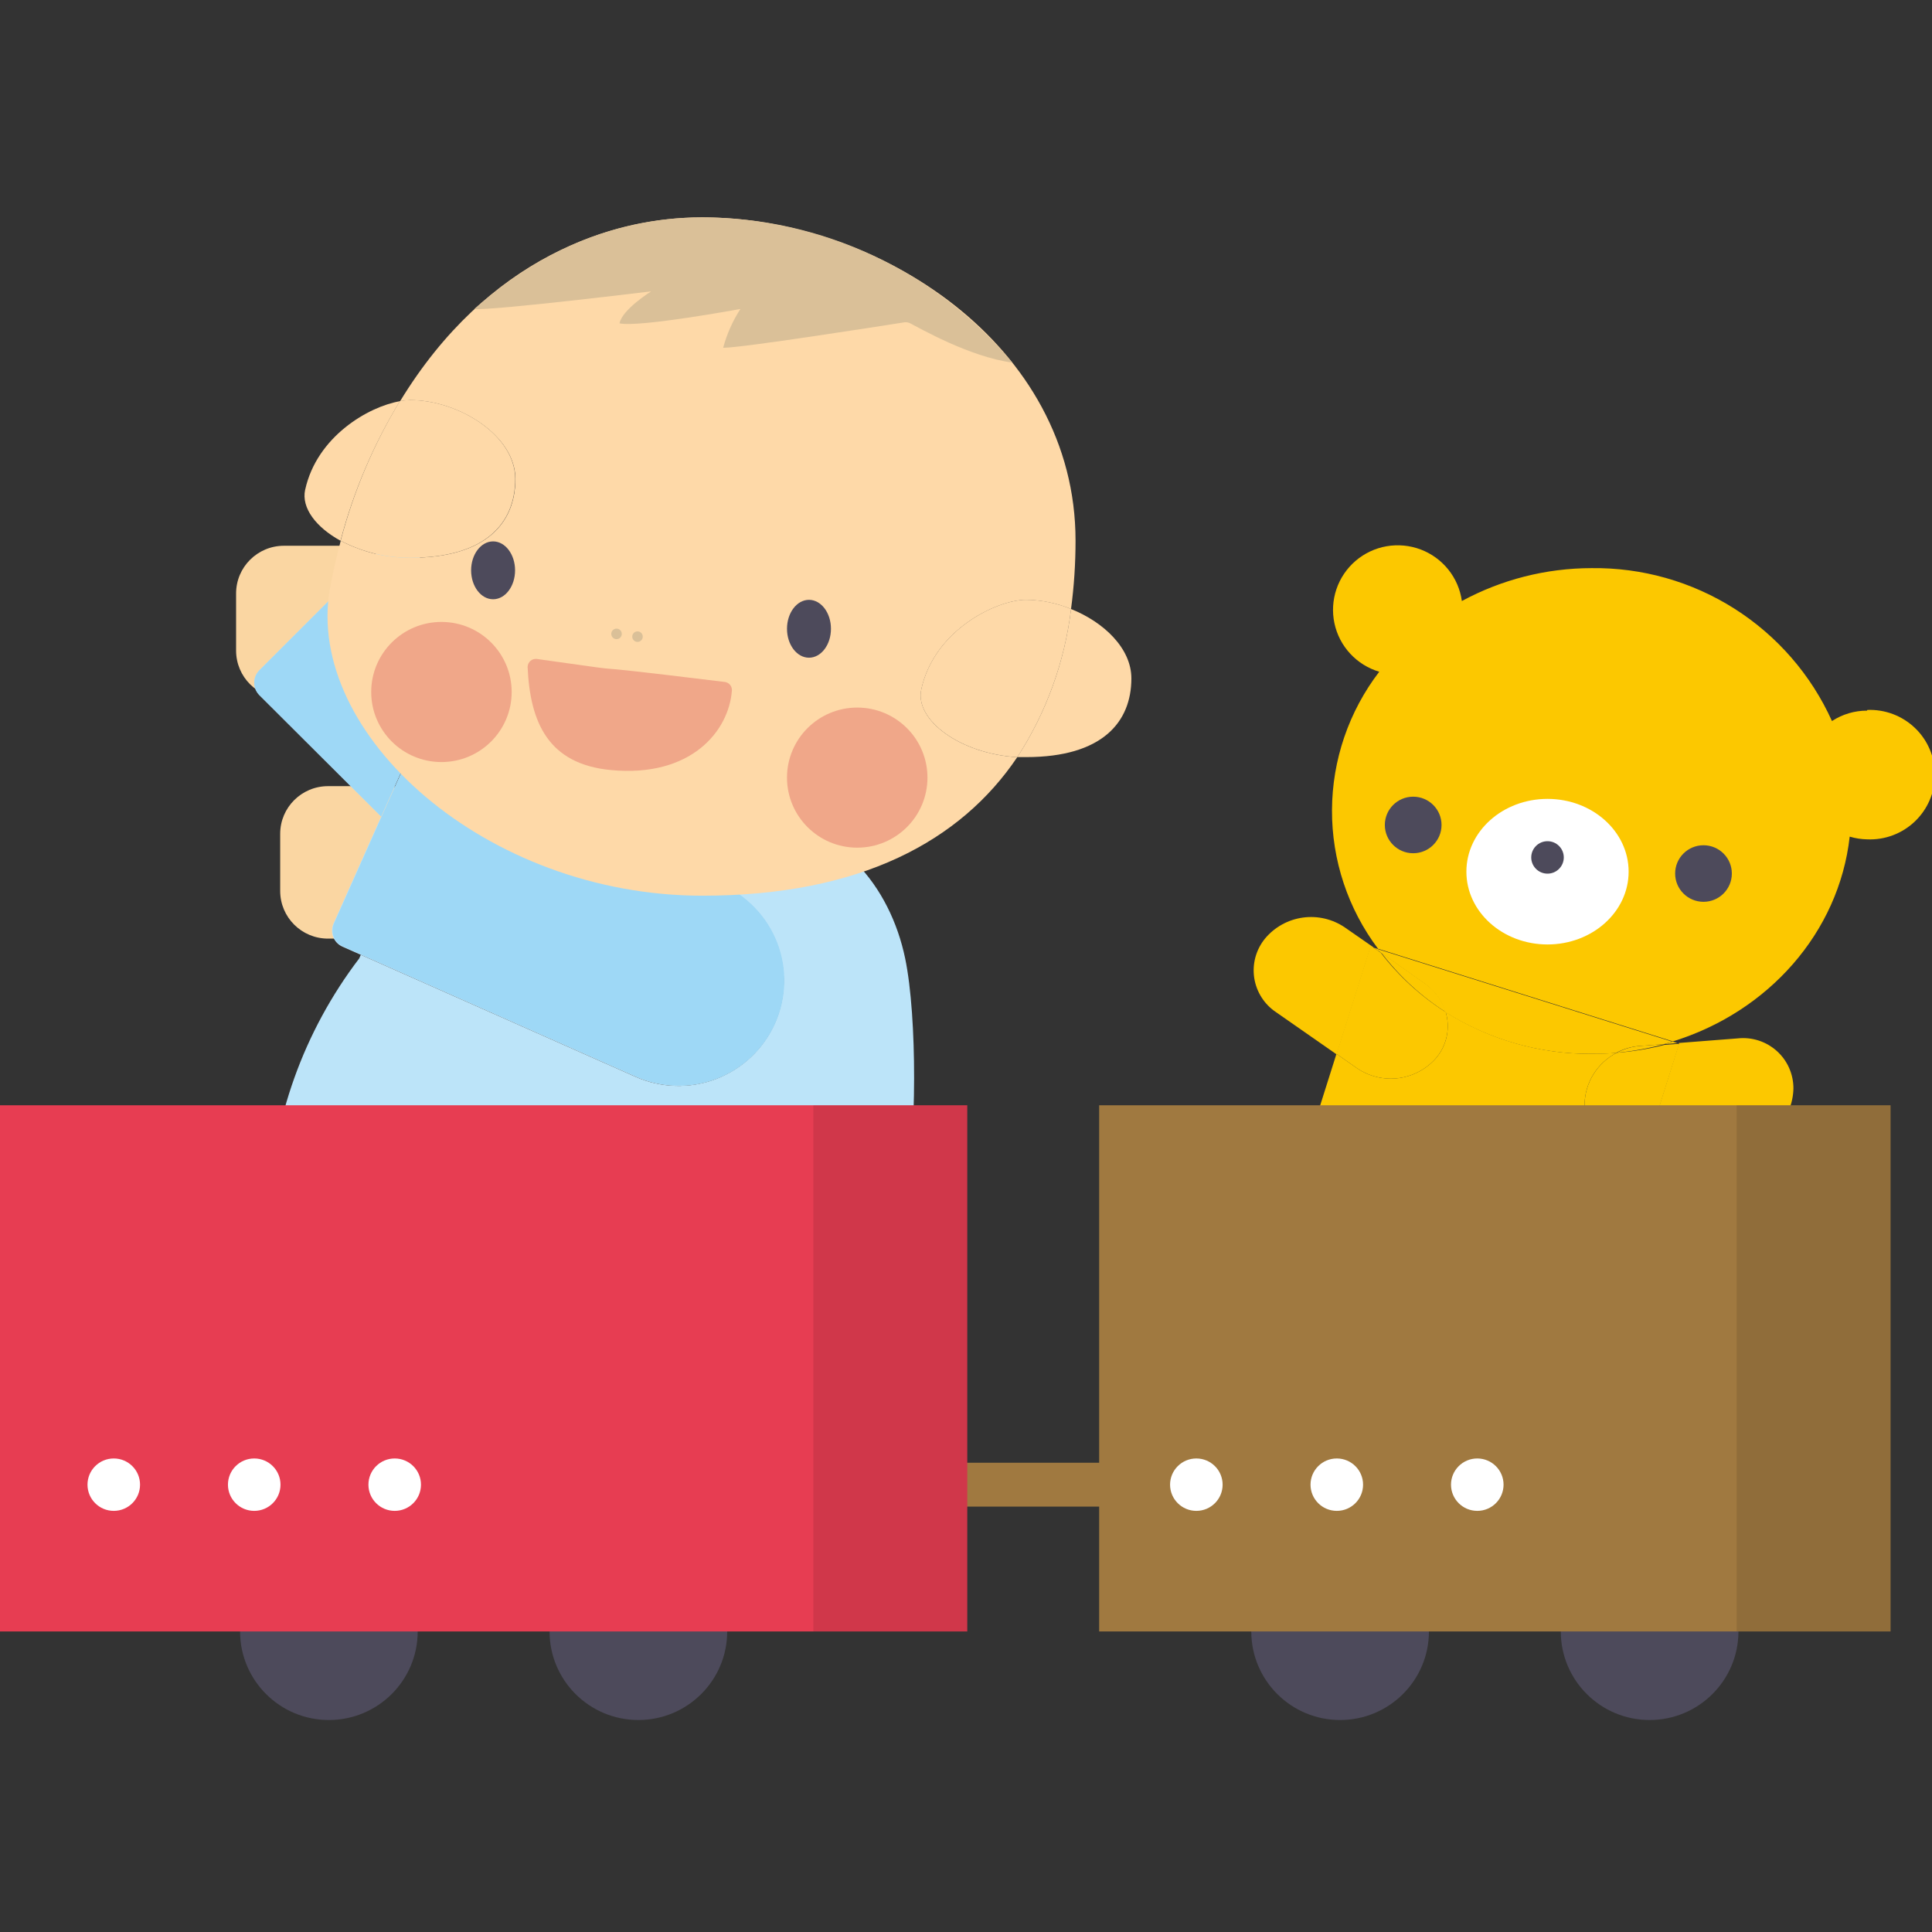 <svg fill="none" height="80" viewBox="0 0 80 80" width="80" xmlns="http://www.w3.org/2000/svg" xmlns:xlink="http://www.w3.org/1999/xlink"><rect x="0" y="0" width="80" height="80" fill="#333333" stroke="none"/><clipPath id="a"><path d="m0 0h80v80h-80z"/></clipPath><g clip-path="url(#a)"><path d="m27.964 62.385v-1.816h32.77v1.816z" fill="#a07940"/><path d="m14.127 22.599h-2.371c-1.093 0-1.98.884-1.98 1.975v2.365c0 1.091.886 1.975 1.98 1.975h2.371c1.093 0 1.98-.884 1.98-1.975v-2.365c0-1.091-.886-1.975-1.98-1.975z" fill="#fad6a2"/><path d="m15.953 32.553h-2.371c-1.093 0-1.98.884-1.98 1.974v2.365c0 1.091.886 1.974 1.98 1.974h2.371c1.093 0 1.98-.884 1.98-1.974v-2.365c0-1.091-.886-1.974-1.98-1.974z" fill="#fad6a2"/><path d="m31.355 34.015h-3.919c.132.519.164 1.058.096 1.589l2.335 1.035c1.057.469 1.883 1.339 2.298 2.416.414 1.077.383 2.275-.088 3.329-.471 1.054-1.342 1.878-2.422 2.292-1.08.413-2.281.382-3.337-.088l-11.379-5.052-.064.15c-2.307 3.026-3.616 6.691-3.746 10.49-.096 2.433 3.436 5.125 6.804 5.125h13.422c3.382 0 5.512-2.587 6.126-5.678.482-2.438.505-7.503 0-9.936-.615-2.964-2.744-5.669-6.126-5.669z" fill="#bce4f9"/><path d="m17.332 35.354-1.547-1.543-1.975 4.43c-.078.176-.083.375-.014.555.069.179.207.324.383.403l.76.336c.815-1.888 1.497-3.273 2.394-4.181z" fill="#bce4f9"/><path d="m32.074 42.385c.471-1.054.503-2.251.089-3.329-.414-1.078-1.24-1.947-2.296-2.418l-2.335-1.035c-.092.811-.413 1.579-.925 2.216-.512.637-1.194 1.117-1.967 1.383-.773.267-1.607.31-2.404.124-.797-.186-1.525-.592-2.1-1.173l-2.804-2.801c-.91.908-1.579 2.27-2.394 4.181l11.379 5.052c.523.233 1.087.361 1.659.377.573.015 1.143-.082 1.677-.286.535-.204 1.024-.512 1.439-.905.415-.393.749-.864.982-1.386z" fill="#bce4f9"/><path d="m17.75 31.242 6.231 2.764h3.477c-.186-.761-.576-1.458-1.129-2.015l-9.421-9.373c-.067-.068-.147-.122-.236-.158-.088-.037-.183-.056-.279-.056-.096 0-.19.019-.279.056-.088.037-.168.09-.236.158l-5.139 5.138c-.135.137-.211.321-.211.513 0 .192.076.376.211.513l5.043 5.029.983-2.192c.037-.091.093-.173.164-.242.07-.069.154-.122.246-.158s.19-.051.289-.047c.099.004.195.028.284.071z" fill="#bce4f9"/><path d="m17.75 31.242 6.231 2.764h3.477c-.186-.761-.576-1.458-1.129-2.015l-9.421-9.373c-.067-.068-.147-.122-.236-.158-.088-.037-.183-.056-.279-.056-.096 0-.19.019-.279.056-.088.037-.168.09-.236.158l-5.139 5.138c-.135.137-.211.321-.211.513 0 .192.076.376.211.513l5.043 5.029.983-2.192c.037-.091.093-.173.164-.242.07-.069.154-.122.246-.158s.19-.051.289-.047c.099.004.195.028.284.071z" fill="#9ed8f6"/><path d="m27.532 35.604c.068-.531.036-1.07-.096-1.589h-3.477z" fill="#bce4f9"/><path d="m27.532 35.604c.068-.531.036-1.07-.096-1.589h-3.477z" fill="#bce4f9" opacity=".1"/><path d="m21 34.015h2.958l-6.208-2.773c-.087-.039-.181-.061-.277-.064-.096-.003-.191.013-.28.048s-.171.086-.24.151c-.069.066-.125.145-.163.232l-.983 2.192 1.548 1.543c.874-.894 1.98-1.33 3.646-1.33z" fill="#bce4f9"/><path d="m21 34.015c-1.666 0-2.772.454-3.668 1.362l2.804 2.801c.575.581 1.303.987 2.1 1.173s1.63.142 2.404-.124c.773-.267 1.455-.746 1.967-1.383.512-.637.832-1.405.925-2.216l-3.573-1.589z" fill="#bce4f9"/><path d="m29.866 36.639-2.335-1.035-3.573-1.589-6.208-2.773c-.087-.039-.181-.061-.277-.064-.096-.003-.191.013-.28.048s-.171.086-.24.151c-.069.066-.125.145-.163.232l-.983 2.192-1.975 4.43c-.078.176-.083.375-.014.555.069.179.207.324.383.403l.76.336 11.379 5.052c1.057.469 2.257.501 3.337.088 1.08-.413 1.952-1.238 2.422-2.292.471-1.054.502-2.251.088-3.329-.414-1.077-1.241-1.946-2.298-2.416z" fill="#9ed8f6"/><path d="m38.15 28.546c.537-2.469 3.131-3.708 4.342-3.708.638.008 1.268.137 1.857.381.125-.939.187-1.885.187-2.832 0-8.12-8.193-13.399-15.475-13.386-3.732 0-8.871 1.666-12.494 7.612.14-.027.281-.042.423-.045 1.989 0 4.351 1.462 4.351 3.264 0 1.802-1.192 3.264-4.351 3.264-1.004.005-1.993-.236-2.881-.704-.173.648-.325 1.319-.455 2.015-1.015 5.982 6.449 12.682 15.429 12.682 6.55 0 10.705-2.27 13.04-5.737-2.358-.136-4.251-1.539-3.973-2.805z" fill="#fed9a8"/><path d="m12.635 20.28c-.164.753.455 1.557 1.466 2.111.536-2.034 1.364-3.98 2.458-5.778-1.311.227-3.441 1.466-3.923 3.668z" fill="#fed9a8"/><path d="m21.332 19.83c0-1.816-2.362-3.264-4.351-3.264-.142.003-.284.018-.423.045-1.091 1.798-1.916 3.745-2.449 5.778.888.467 1.877.709 2.881.704 3.15 0 4.342-1.462 4.342-3.264z" fill="#fed9a8" opacity=".6"/><path d="m21.332 19.83c0-1.816-2.362-3.264-4.351-3.264-.142.003-.284.018-.423.045-1.091 1.798-1.916 3.745-2.449 5.778.888.467 1.877.709 2.881.704 3.15 0 4.342-1.462 4.342-3.264z" fill="#fed9a8"/><path d="m44.349 25.218c-.264 2.186-1.025 4.284-2.226 6.132h.369c3.159 0 4.356-1.457 4.356-3.259 0-1.244-1.138-2.329-2.499-2.873z" fill="#fed9a8"/><path d="m42.492 24.837c-1.211 0-3.805 1.239-4.342 3.708-.278 1.266 1.616 2.669 3.973 2.805 1.2-1.849 1.961-3.946 2.226-6.132-.589-.244-1.219-.373-1.857-.381z" fill="#fed9a8" opacity=".6"/><path d="m42.492 24.837c-1.211 0-3.805 1.239-4.342 3.708-.278 1.266 1.616 2.669 3.973 2.805 1.2-1.849 1.961-3.946 2.226-6.132-.589-.244-1.219-.373-1.857-.381z" fill="#fed9a8"/><path d="m20.418 24.814c.503 0 .91-.537.91-1.198s-.408-1.198-.91-1.198-.91.536-.91 1.198.408 1.198.91 1.198z" fill="#4d4a5b"/><path d="m33.498 27.234c.503 0 .91-.536.91-1.198 0-.662-.408-1.198-.91-1.198s-.91.536-.91 1.198c0 .662.408 1.198.91 1.198z" fill="#4d4a5b"/><path d="m22.22 27.284c-.046-.004-.093.001-.137.015-.044.014-.085.037-.12.068-.035.031-.063.068-.083.11s-.031.087-.033.134c.1 2.315.86 4.031 3.454 4.276 3.3.313 4.884-1.602 5.006-3.304.003-.085-.027-.167-.082-.231s-.134-.105-.218-.114c-7.847-.962-2.244-.172-7.787-.953z" fill="#f0a789"/><path d="m18.279 31.555c1.606 0 2.908-1.299 2.908-2.901s-1.302-2.901-2.908-2.901c-1.606 0-2.908 1.299-2.908 2.901s1.302 2.901 2.908 2.901z" fill="#f0a789"/><path d="m35.496 35.1c1.606 0 2.908-1.299 2.908-2.901s-1.302-2.9-2.908-2.9c-1.606 0-2.908 1.298-2.908 2.9s1.302 2.901 2.908 2.901z" fill="#f0a789"/><path d="m19.639 12.795c1.675-1.471 4.806-3.795 9.444-3.795 2.45.006 4.869.548 7.087 1.587 2.217 1.039 4.18 2.55 5.748 4.427-1.793-.24-3.878-1.452-4.228-1.625-.076-.041-.165-.055-.25-.041-.951.15-6.763 1.062-7.496 1.053.153-.569.394-1.112.715-1.607 0 0-4.183.772-5.006.595.105-.572 1.311-1.325 1.311-1.325s-6.568.803-7.323.731z" fill="#dac098"/><path d="m25.529 26.466c.121 0 .218-.098.218-.218 0-.12-.098-.218-.218-.218-.121 0-.218.098-.218.218 0 .12.098.218.218.218z" fill="#dac098"/><path d="m26.398 26.58c.121 0 .218-.098.218-.218 0-.12-.098-.218-.218-.218-.121 0-.218.098-.218.218 0 .12.098.218.218.218z" fill="#dac098"/><path d="m68.307 71.222c2.031 0 3.678-1.642 3.678-3.668 0-2.026-1.646-3.668-3.678-3.668-2.031 0-3.678 1.642-3.678 3.668 0 2.026 1.647 3.668 3.678 3.668z" fill="#4d4a5b"/><path d="m55.491 71.222c2.031 0 3.678-1.642 3.678-3.668 0-2.026-1.647-3.668-3.678-3.668-2.031 0-3.678 1.642-3.678 3.668 0 2.026 1.647 3.668 3.678 3.668z" fill="#4d4a5b"/><path d="m26.434 71.222c2.031 0 3.678-1.642 3.678-3.668 0-2.026-1.647-3.668-3.678-3.668-2.031 0-3.678 1.642-3.678 3.668 0 2.026 1.646 3.668 3.678 3.668z" fill="#4d4a5b"/><path d="m13.618 71.222c2.031 0 3.678-1.642 3.678-3.668 0-2.026-1.647-3.668-3.678-3.668-2.031 0-3.677 1.642-3.677 3.668 0 2.026 1.646 3.668 3.677 3.668z" fill="#4d4a5b"/><g fill="#fcc800"><path d="m77.31 29.426c-.516-.001-1.02.149-1.452.431-.861-1.909-2.263-3.525-4.033-4.65-1.77-1.125-3.831-1.71-5.93-1.682-1.873.003-3.716.471-5.362 1.362-.066-.476-.259-.925-.559-1.3s-.696-.663-1.146-.834c-.45-.17-.938-.216-1.412-.134s-.917.291-1.283.604c-.365.313-.64.718-.794 1.173-.154.455-.183.943-.083 1.413.1.47.325.904.652 1.257.327.353.742.612 1.204.749-1.26 1.645-1.948 3.656-1.957 5.727-.009 2.071.66 4.087 1.907 5.744l12.207 3.836c3.942-1.216 6.877-4.498 7.323-8.479.236.07.481.109.728.113.362.015.724-.043 1.063-.171s.649-.323.91-.573.47-.551.612-.883.215-.69.215-1.052-.073-.719-.215-1.052-.35-.633-.612-.883c-.262-.25-.571-.445-.91-.573s-.701-.186-1.063-.172z"/><path d="m56.892 39.24-1.202-.835c-.509-.348-1.129-.494-1.74-.41s-1.169.392-1.564.864c-.185.225-.321.486-.399.766s-.096.574-.053.862c.043.288.146.563.302.809.156.246.362.456.605.618l2.508 1.748 1.402-4.439z"/><path d="m68.085 47.791 3.901-.3c.613-.051 1.185-.328 1.605-.776.42-.448.659-1.035.671-1.648 0-.292-.061-.58-.179-.847s-.292-.505-.509-.7-.473-.343-.751-.433c-.278-.09-.572-.121-.863-.09l-2.503.195h.073z"/><path d="m57.052 39.294-.177-.054.3.209c-.041-.036-.086-.1-.123-.154z"/><path d="m65.613 45.735c.007-.444.134-.878.369-1.255.235-.377.568-.684.964-.887-.346.032-.696.045-1.051.045-2.135.009-4.227-.591-6.031-1.729.095.321.11.661.044.989-.067.328-.213.635-.426.894-.399.467-.958.77-1.569.85-.611.08-1.229-.07-1.735-.419l-.838-.586-1.739 5.506 12.79 4.017 1.693-5.37h-.164c-.29.03-.582-.001-.86-.091-.277-.089-.532-.236-.749-.429-.217-.194-.392-.43-.512-.695s-.184-.551-.187-.842z"/><path d="m69.459 43.193-.2-.064-.332.104z"/><path d="m57.175 39.448 1.821 1.285c.408.285.706.699.847 1.176 1.804 1.138 3.896 1.738 6.031 1.729.355 0 .706 0 1.051-.045.293-.157.615-.253.947-.281l1.033-.077.332-.104-12.207-3.836c.059.054.105.118.146.154z"/><path d="m59.482 43.792c.213-.259.359-.566.426-.894.067-.328.052-.668-.044-.989-1.034-.657-1.945-1.489-2.69-2.46l-.3-.209-.132-.041-1.402 4.439.837.586c.506.349 1.125.498 1.735.419.611-.08 1.17-.383 1.569-.85z"/><path d="m59.865 41.909c-.14-.476-.439-.891-.847-1.176l-1.821-1.284c.739.969 1.641 1.801 2.667 2.46z"/><path d="m66.947 43.593c-.396.203-.729.51-.964.887-.235.377-.363.811-.369 1.255.001.292.063.58.183.846.119.266.293.504.511.699s.473.342.751.433.572.122.863.092h.164l1.447-4.58h-.073l-.532.041c-.649.165-1.312.275-1.98.327z"/><path d="m67.893 43.311c-.332.028-.654.124-.947.281.669-.063 1.331-.183 1.98-.359z"/></g><path d="m58.517 35.331c.648 0 1.174-.524 1.174-1.171 0-.647-.526-1.171-1.174-1.171s-1.174.524-1.174 1.171c0 .647.526 1.171 1.174 1.171z" fill="#4d4a5b"/><path d="m70.538 37.342c.648 0 1.174-.524 1.174-1.171s-.526-1.171-1.174-1.171c-.649 0-1.174.524-1.174 1.171s.526 1.171 1.174 1.171z" fill="#4d4a5b"/><path d="m64.079 39.108c1.855 0 3.359-1.349 3.359-3.014 0-1.665-1.504-3.014-3.359-3.014-1.855 0-3.359 1.349-3.359 3.014 0 1.665 1.504 3.014 3.359 3.014z" fill="#fff"/><path d="m64.079 36.176c.372 0 .674-.301.674-.672 0-.371-.302-.672-.674-.672s-.674.301-.674.672c0 .371.302.672.674.672z" fill="#4d4a5b"/><path d="m0 67.555v-21.788h40.052v21.788z" fill="#e73d52"/><path d="m40.052 45.767h-6.372v21.788h6.372z" fill="#000" opacity=".1"/><path d="m45.514 67.555v-21.788h32.77v21.788z" fill="#a07940"/><path d="m78.284 45.767h-6.372v21.788h6.372z" fill="#000" opacity=".1"/><path d="m49.538 62.562c.601 0 1.088-.486 1.088-1.085 0-.599-.487-1.085-1.088-1.085s-1.088.486-1.088 1.085c0 .599.487 1.085 1.088 1.085z" fill="#fff"/><path d="m55.354 62.562c.601 0 1.088-.486 1.088-1.085 0-.599-.487-1.085-1.088-1.085-.601 0-1.088.486-1.088 1.085 0 .599.487 1.085 1.088 1.085z" fill="#fff"/><path d="m61.171 62.562c.601 0 1.088-.486 1.088-1.085 0-.599-.487-1.085-1.088-1.085s-1.088.486-1.088 1.085c0 .599.487 1.085 1.088 1.085z" fill="#fff"/><path d="m4.711 62.562c.601 0 1.088-.486 1.088-1.085 0-.599-.487-1.085-1.088-1.085s-1.088.486-1.088 1.085c0 .599.487 1.085 1.088 1.085z" fill="#fff"/><path d="m10.527 62.562c.601 0 1.088-.486 1.088-1.085 0-.599-.487-1.085-1.088-1.085-.601 0-1.088.486-1.088 1.085 0 .599.487 1.085 1.088 1.085z" fill="#fff"/><path d="m16.344 62.562c.601 0 1.088-.486 1.088-1.085 0-.599-.487-1.085-1.088-1.085-.601 0-1.088.486-1.088 1.085 0 .599.487 1.085 1.088 1.085z" fill="#fff"/></g></svg>